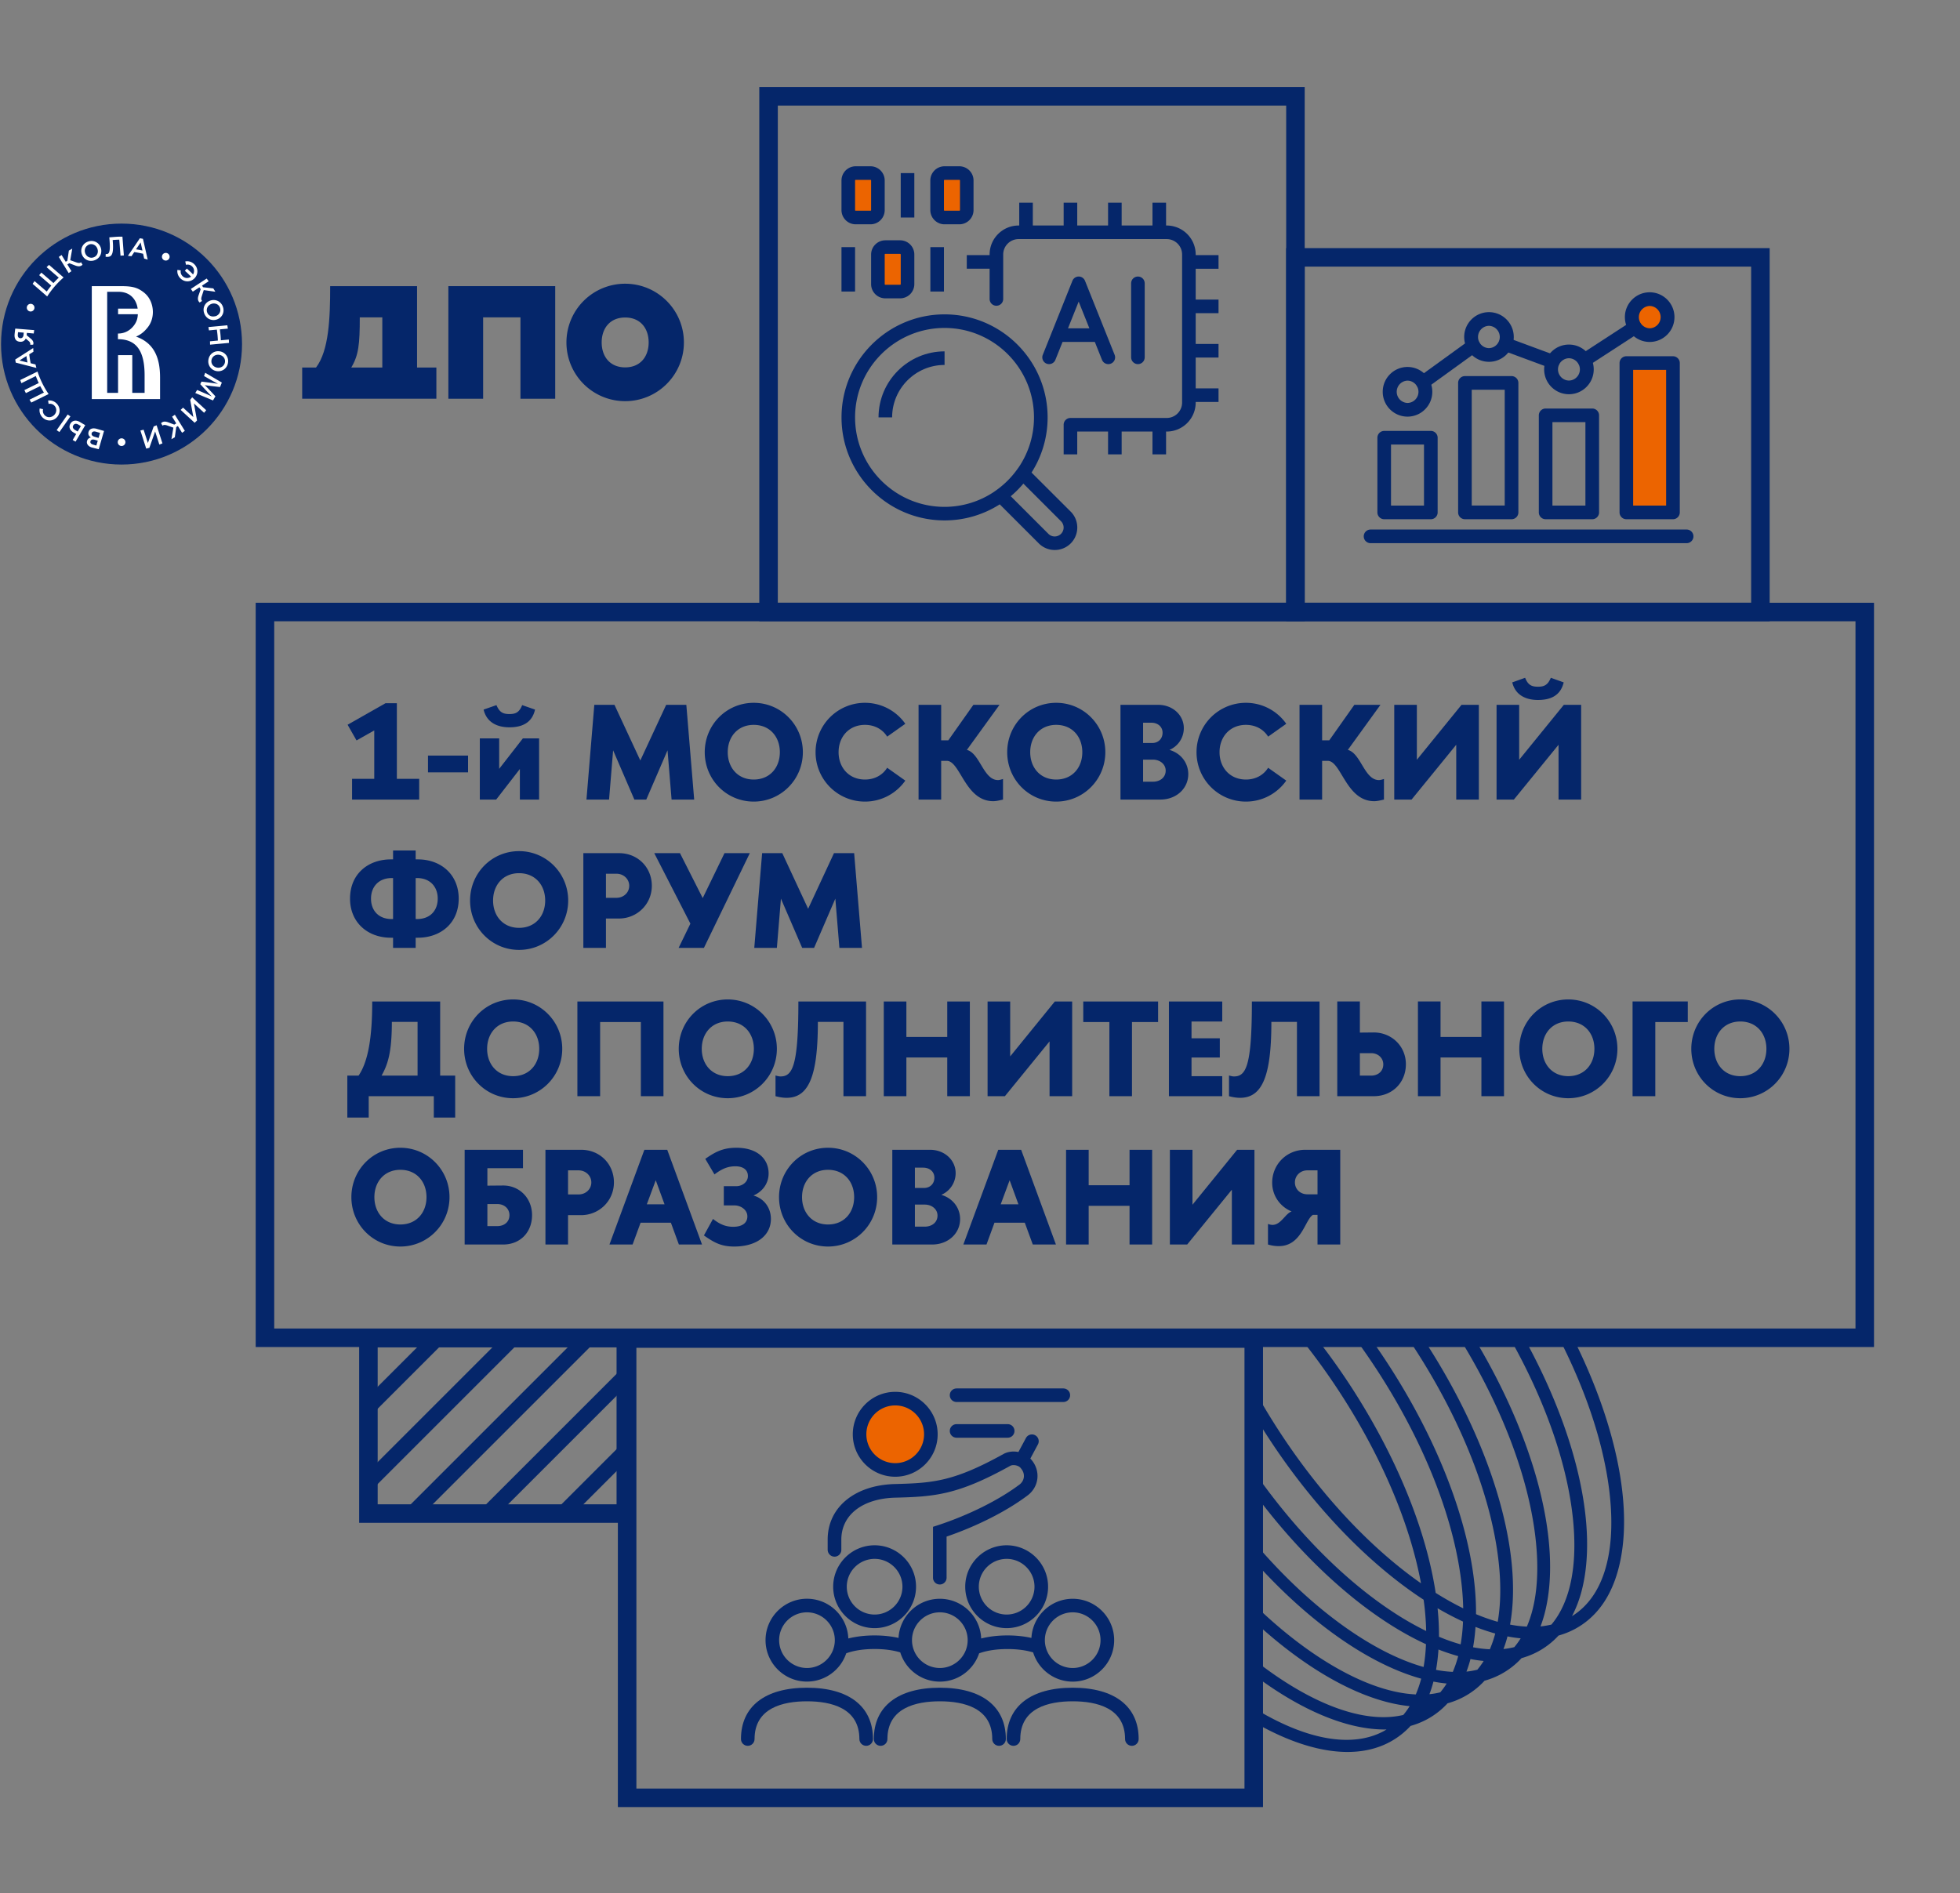 <svg viewBox="0 0 473 457" xmlns="http://www.w3.org/2000/svg" fill-rule="evenodd" clip-rule="evenodd" stroke-miterlimit="10"><rect x="0" y="0" width="473" height="457" fill="#808080" stroke="none"/><path fill="none" stroke="rgb(5,38,106)" stroke-width="4.47px" transform="translate(-145.75 -402.377)" d="M209.691 550.101H595.763V725.276H209.691z"/><path fill="none" stroke="rgb(5,38,106)" stroke-width="4.47px" transform="translate(-145.75 -115.972)" d="M297.093 439.058H448.312V549.914H297.093z"/><path fill="none" stroke="rgb(5,38,106)" stroke-width="4.47px" transform="translate(-145.75 -702.042)" d="M331.223 725.292H458.375V849.75H331.223z"/><path fill="none" stroke="rgb(5,38,106)" stroke-width="4.47px" transform="translate(-145.75 -663.169)" d="M458.375 725.292H570.583V810.877H458.375z"/><path d="M216.041 354.561a8.353 8.353 0 0 0 8.358-8.357 8.354 8.354 0 0 0-8.358-8.359 8.354 8.354 0 0 0-8.358 8.359 8.36 8.36 0 0 0 8.358 8.357" fill="rgb(236,100,0)" fill-rule="nonzero"/><path d="M201.396 375.736c.909 0 1.64-.731 1.64-1.64v-2.483c0-5.95 5.116-9.923 13.043-10.119 9.547-.235 15.113-.684 27.687-7.664.796-.441 2.136-.067 2.558.524l.084.112c.515.61.759 1.35.675 2.071-.085.713-.459 1.349-1.068 1.808-4.957 3.73-12.331 7.393-19.723 9.82l-1.134.365v12.284c0 .908.731 1.64 1.639 1.64.909 0 1.64-.732 1.64-1.64v-9.923c7.421-2.548 14.495-6.136 19.545-9.931 1.34-1.003 2.174-2.446 2.361-4.057.178-1.603-.309-3.205-1.386-4.498-.094-.121-.207-.225-.31-.347l1.828-3.41a1.64 1.64 0 0 0-.666-2.221 1.646 1.646 0 0 0-2.221.665l-1.817 3.383c-1.218-.244-2.521-.112-3.598.478-11.937 6.615-16.922 7.017-26.188 7.252-9.716.244-16.247 5.622-16.247 13.398v2.484c.018.909.749 1.649 1.658 1.649" fill="rgb(5,38,106)" fill-rule="nonzero"/><path d="M216.041 339.231c3.841 0 6.961 3.13 6.961 6.972a6.965 6.965 0 0 1-6.961 6.961 6.966 6.966 0 0 1 0-13.933m0 17.212c5.65 0 10.241-4.591 10.241-10.24 0-5.651-4.591-10.251-10.241-10.251-5.65 0-10.241 4.6-10.241 10.251 0 5.649 4.591 10.24 10.241 10.24" fill="rgb(5,38,106)" fill-rule="nonzero"/><path d="M230.845 338.407h25.766c.909 0 1.64-.73 1.64-1.64 0-.909-.731-1.639-1.64-1.639h-25.766c-.909 0-1.64.73-1.64 1.639 0 .91.731 1.64 1.64 1.64" fill="rgb(5,38,106)" fill-rule="nonzero"/><path d="M230.845 347.027h12.34c.909 0 1.639-.73 1.639-1.64 0-.909-.73-1.639-1.639-1.639h-12.34c-.909 0-1.64.73-1.64 1.639 0 .91.731 1.64 1.64 1.64" fill="rgb(5,38,106)" fill-rule="nonzero"/><path d="M217.784 382.988c0 3.701-3.017 6.718-6.718 6.718a6.724 6.724 0 0 1-6.718-6.718 6.724 6.724 0 0 1 6.718-6.719c3.701 0 6.718 3.018 6.718 6.719m-16.715 0c0 5.509 4.487 9.997 9.997 9.997s9.997-4.478 9.997-9.997-4.487-9.998-9.997-9.998-9.997 4.488-9.997 9.998" fill="rgb(5,38,106)" fill-rule="nonzero"/><path d="M242.932 389.706a6.724 6.724 0 0 1-6.718-6.718 6.724 6.724 0 0 1 6.718-6.719c3.701 0 6.718 3.018 6.718 6.719a6.718 6.718 0 0 1-6.718 6.718m0-16.716c-5.509 0-9.997 4.488-9.997 9.998 0 5.509 4.488 9.997 9.997 9.997 5.51 0 9.998-4.478 9.998-9.997 0-5.51-4.479-9.998-9.998-9.998" fill="rgb(5,38,106)" fill-rule="nonzero"/><path d="M226.807 407.368c-10.119 0-15.928 4.516-15.928 12.387 0 .908.731 1.639 1.639 1.639.909 0 1.64-.731 1.64-1.639 0-7.525 6.878-9.108 12.649-9.108 5.772 0 12.649 1.583 12.649 9.108 0 .908.731 1.639 1.64 1.639.909 0 1.639-.731 1.639-1.639 0-7.871-5.809-12.387-15.928-12.387" fill="rgb(5,38,106)" fill-rule="nonzero"/><path d="M258.87 407.368c-10.119 0-15.928 4.516-15.928 12.387 0 .908.73 1.639 1.639 1.639s1.64-.731 1.64-1.639c0-7.525 6.878-9.108 12.649-9.108 5.771 0 12.64 1.583 12.64 9.108 0 .908.731 1.639 1.639 1.639.909 0 1.64-.731 1.64-1.639.009-7.871-5.8-12.387-15.919-12.387" fill="rgb(5,38,106)" fill-rule="nonzero"/><path d="M194.744 407.368c-10.119 0-15.928 4.516-15.928 12.387 0 .908.731 1.639 1.639 1.639.909 0 1.64-.731 1.64-1.639 0-7.525 6.878-9.108 12.649-9.108 5.772 0 12.649 1.583 12.649 9.108 0 .908.731 1.639 1.64 1.639.909 0 1.64-.731 1.64-1.639-.01-7.871-5.81-12.387-15.929-12.387" fill="rgb(5,38,106)" fill-rule="nonzero"/><path d="M194.744 389.172c3.701 0 6.718 3.018 6.718 6.718 0 3.701-3.017 6.719-6.718 6.719a6.724 6.724 0 0 1-6.718-6.719c0-3.7 3.008-6.718 6.718-6.718m32.063 0c3.701 0 6.718 3.018 6.718 6.718 0 3.701-3.017 6.719-6.718 6.719a6.724 6.724 0 0 1-6.718-6.719c0-3.7 3.017-6.718 6.718-6.718m32.063 0c3.701 0 6.718 3.018 6.718 6.718 0 3.701-3.017 6.719-6.718 6.719a6.724 6.724 0 0 1-6.718-6.719c0-3.7 3.017-6.718 6.718-6.718m-64.126 16.716c4.404 0 8.152-2.867 9.473-6.831 1.893-.674 4.169-1.031 6.849-1.031 2.361 0 4.432.282 6.193.816 1.256 4.075 5.069 7.055 9.557 7.055 4.404 0 8.152-2.868 9.473-6.83 1.893-.675 4.179-1.032 6.85-1.032 2.36 0 4.422.282 6.183.807 1.256 4.075 5.069 7.055 9.557 7.055 5.51 0 9.998-4.489 9.998-9.997 0-5.51-4.488-9.998-9.998-9.998-5.322 0-9.678 4.188-9.969 9.445-1.743-.385-3.664-.6-5.771-.6-2.353 0-4.47.262-6.353.74-.216-5.322-4.601-9.585-9.979-9.585-5.322 0-9.679 4.188-9.969 9.445-1.743-.385-3.664-.6-5.772-.6-2.352 0-4.46.262-6.343.731-.216-5.323-4.601-9.585-9.979-9.585-5.509 0-9.997 4.488-9.997 9.997 0 5.519 4.478 9.998 9.997 9.998" fill="rgb(5,38,106)" fill-rule="nonzero"/><g transform="translate(381.631 289.834)"><clipPath id="a"><path clip-rule="nonzero" d="M-79.069 32.826H20.016V141.44H-79.069z"/></clipPath><g clip-path="url(#a)"><path d="M0 94.4c4.619-17.287-2.53-43.916-18.665-69.495-19.395-30.76-46.463-50.999-65.549-50.652.262-.16.515-.328.786-.468 2.596-1.368 5.575-2.053 8.864-2.053 6.906 0 15.198 2.989 24.192 8.836 13.699 8.901 27.21 23.265 38.041 40.439C-1.5 38.182 5.322 56.059 6.887 71.35c1.452 14.196-1.8 24.39-9.155 28.905.918-1.76 1.687-3.7 2.268-5.855m-36.532-58.589C-52.892 9.867-74.705-8.582-92.591-13.52a26.052 26.052 0 0 1 1.312-3.813c6.671.309 14.541 3.279 23.04 8.797C-54.541.366-41.03 14.73-30.199 31.904c10.832 17.175 17.653 35.052 19.218 50.344.852 8.339.084 15.3-2.184 20.538a28.508 28.508 0 0 1-4.047-.488c3.12-17.258-4.095-42.341-19.32-66.487m11.103 63.967c.14-16.547-7.018-37.872-20.033-58.504C-59.516 18.984-77.59 2.24-93.753-5.171c.075-1.95.272-3.785.572-5.51 4.947 1.378 10.344 3.926 16.013 7.618 13.698 8.9 27.209 23.265 38.04 40.44 10.832 17.173 17.652 35.051 19.217 50.342.535 5.201.422 9.857-.281 13.905a45.572 45.572 0 0 1-5.237-1.846m-.122 3.083a50.34 50.34 0 0 0 4.759 1.593 27.327 27.327 0 0 1-1.302 3.803 28.398 28.398 0 0 1-4.048-.487c.282-1.574.478-3.214.591-4.909m-8.817 2.37a62.026 62.026 0 0 0-.338-6.877 72.07 72.07 0 0 0 6.138 3.214 41.463 41.463 0 0 1-.572 5.5 44.972 44.972 0 0 1-5.228-1.837m-.122 3.083a50.262 50.262 0 0 0 4.76 1.593 27.8 27.8 0 0 1-1.303 3.804 28.38 28.38 0 0 1-4.047-.488c.281-1.574.477-3.214.59-4.909M-105.699-1.011a49.699 49.699 0 0 0-4.76-1.593 26.304 26.304 0 0 1 1.312-3.813c1.302.055 2.651.224 4.047.487a42.538 42.538 0 0 0-.599 4.919m8.817-2.39a62.037 62.037 0 0 0 .337 6.878 71.616 71.616 0 0 0-6.137-3.205c.075-1.948.272-3.785.572-5.509a46.272 46.272 0 0 1 5.228 1.836m.121-3.063a49.606 49.606 0 0 0-4.76-1.593 26.107 26.107 0 0 1 1.313-3.814c1.302.056 2.651.225 4.047.488a42.755 42.755 0 0 0-.6 4.919M-54.4 46.727c-11.347-17.99-25.317-32.372-38.772-41.161-.103-.787-.206-1.574-.29-2.352a64.442 64.442 0 0 1-.329-5.218 72.543 72.543 0 0 1 7.684 4.375c13.698 8.901 27.209 23.265 38.041 40.439 10.831 17.175 17.652 35.052 19.217 50.344.187 1.808.29 3.541.328 5.219a73.345 73.345 0 0 1-6.644-3.73c-2.201-14.551-8.854-31.454-19.235-47.916m-19.845 6.84c-9.37-14.87-15.741-30.255-18.299-44.047 12.836 8.977 25.373 22.618 35.539 38.763 9.37 14.859 15.741 30.254 18.299 44.046-12.836-8.976-25.373-22.627-35.539-38.762m36.457 45.059c.187 1.808.29 3.542.328 5.218a72.373 72.373 0 0 1-7.683-4.376c-13.699-8.9-27.21-23.264-38.041-40.438-10.822-17.175-17.652-35.053-19.217-50.344a64.882 64.882 0 0 1-.328-5.219 72.061 72.061 0 0 1 6.643 3.72c2.192 14.57 8.845 31.473 19.236 47.944 11.347 17.991 25.317 32.382 38.771 41.162.113.768.216 1.555.291 2.333m-16.294 6.287c-13.698-8.902-27.209-23.265-38.041-40.44-10.831-17.175-17.652-35.052-19.217-50.343-.534-5.2-.421-9.857.281-13.905a45.672 45.672 0 0 1 5.238 1.837c-.15 16.547 7.018 37.872 20.032 58.514 14.055 22.29 32.129 39.043 48.282 46.454a41.445 41.445 0 0 1-.572 5.5c-4.928-1.387-10.325-3.926-16.003-7.617m-40.636-38.894c16.36 25.944 38.172 44.394 56.059 49.331a27.383 27.383 0 0 1-1.303 3.804c-6.671-.309-14.541-3.27-23.049-8.788-13.698-8.902-27.21-23.265-38.041-40.44-10.822-17.174-17.652-35.051-19.217-50.342-.853-8.34-.084-15.311 2.183-20.548 1.303.055 2.652.224 4.048.487-3.12 17.268 4.095 42.351 19.32 66.496m.141-83.277a28.486 28.486 0 0 0-.928 2.877c-.009.046-.028.102-.037.159a32.34 32.34 0 0 0-3.195-.459 18.22 18.22 0 0 1 1.564-2.155 18.997 18.997 0 0 1 2.596-.422m-8.939 5.453a28.485 28.485 0 0 0-.927 2.877c-.01.046-.029.102-.038.159a32.64 32.64 0 0 0-3.195-.459 18.424 18.424 0 0 1 1.565-2.155 20.84 20.84 0 0 1 2.595-.422m-8.929 5.463a28.805 28.805 0 0 0-.928 2.876c-.009.047-.028.103-.037.15a32.64 32.64 0 0 0-3.195-.459 18.417 18.417 0 0 1 1.564-2.155 18.904 18.904 0 0 1 2.596-.412m40.495 122.17c-13.698-8.901-27.209-23.265-38.04-40.439-10.823-17.175-17.653-35.052-19.218-50.343-1.162-11.337.685-20.126 5.229-25.514a20.997 20.997 0 0 1 2.595-.421 28.981 28.981 0 0 0-.928 2.876c-4.619 17.287 2.53 43.916 18.665 69.495 18.29 29.008 43.4 48.647 62.205 50.502a18.663 18.663 0 0 1-1.537 2.127c-7.711 1.809-17.792-1.022-28.971-8.283m35.277 3.27a27.94 27.94 0 0 0 .927-2.886c.01-.056.029-.103.038-.159 1.078.215 2.145.366 3.195.468-.468.76-.984 1.462-1.536 2.127-.853.206-1.715.366-2.624.45m8.939-5.453a28.74 28.74 0 0 0 .927-2.877c.019-.056.028-.112.038-.159 1.077.216 2.145.365 3.186.469a17.697 17.697 0 0 1-1.537 2.117c-.843.197-1.715.366-2.614.45m8.929-5.453c.347-.918.665-1.874.928-2.886.009-.056.027-.103.037-.159 1.077.215 2.146.365 3.186.468-.469.76-.984 1.462-1.537 2.127-.843.197-1.705.366-2.614.45m8.939-5.453a30.59 30.59 0 0 0 .936-2.886c4.62-17.287-2.529-43.916-18.664-69.495-18.289-29.008-43.4-48.638-62.205-50.493a18.411 18.411 0 0 1 1.565-2.154 21.01 21.01 0 0 1 4.75-.526c6.915 0 15.198 2.989 24.192 8.836C-45.593-5.078-32.082 9.286-21.25 26.47-10.419 43.644-3.598 61.522-2.033 76.813c1.161 11.318-.684 20.098-5.2 25.485-.863.188-1.734.357-2.633.441m-71.013 18.542c-13.698-8.901-27.209-23.265-38.041-40.439-10.831-17.174-17.652-35.052-19.217-50.343-1.452-14.195 1.799-24.389 9.154-28.906a28.765 28.765 0 0 0-2.267 5.866c-4.619 17.287 2.53 43.916 18.664 69.495 19.236 30.498 46.015 50.661 65.072 50.661.169 0 .328-.009.488-.009-.263.159-.525.337-.806.478-8.03 4.225-19.77 1.817-33.047-6.803M-9.726 19.452c-22.956-36.42-56.686-58.092-75.172-48.32a18.917 18.917 0 0 0-5.116 3.946 19.426 19.426 0 0 0-3.814 1.508 18.91 18.91 0 0 0-5.116 3.945c-1.33.374-2.604.871-3.813 1.508a18.936 18.936 0 0 0-5.125 3.945 19.426 19.426 0 0 0-3.814 1.508 18.986 18.986 0 0 0-5.125 3.945c-1.33.374-2.605.871-3.813 1.508a18.93 18.93 0 0 0-5.116 3.945 19.393 19.393 0 0 0-3.813 1.508c-5.21 2.755-8.78 7.627-10.607 14.485-4.619 17.288 2.53 43.916 18.655 69.496 19.236 30.507 46.014 50.661 65.072 50.661 3.692 0 7.102-.759 10.101-2.342a18.961 18.961 0 0 0 5.115-3.944 19.554 19.554 0 0 0 3.814-1.509 18.827 18.827 0 0 0 5.116-3.945 19.567 19.567 0 0 0 3.813-1.508 18.796 18.796 0 0 0 5.116-3.945 19.483 19.483 0 0 0 3.813-1.509 18.926 18.926 0 0 0 5.116-3.944 19.491 19.491 0 0 0 3.814-1.509 18.906 18.906 0 0 0 5.115-3.944 19.491 19.491 0 0 0 3.814-1.509c5.209-2.755 8.779-7.627 10.606-14.485C13.548 71.66 6.399 45.031-9.726 19.452" fill="rgb(5,38,106)" fill-rule="nonzero"/></g></g><g transform="translate(-145.75 -260)"><clipPath id="b"><path clip-rule="nonzero" d="M234.659 582.974H296.78V625.333H234.659z"/></clipPath><g clip-path="url(#b)" fill="rgb(5,38,106)"><path transform="scale(1 -1) rotate(45 904.647 -83.96)" d="M-14.976 36.156H96.335V39.903H-14.976z"/><path transform="scale(1 -1) rotate(45 921.385 -69.668)" d="M-16.288 39.322H103.98V43.07H-16.288z"/><path transform="scale(1 -1) rotate(45 939.862 -57.113)" d="M-17.899 43.211H113.368V46.959H-17.899z"/><path transform="scale(1 -1) rotate(45 952.746 -38.966)" d="M-18.551 44.785H117.167V48.533H-18.551z"/><path transform="scale(1 -1) rotate(45 955.154 -10.332)" d="M-17.404 42.015H110.48V45.763H-17.404z"/><path transform="scale(1 -1) rotate(45 967.598 8.267)" d="M-17.978 43.404H113.833V47.151H-17.978z"/><path transform="scale(1 -1) rotate(45 974.45 32.448)" d="M-17.594 42.475H111.594V46.223H-17.594z"/><path transform="scale(1 -1) rotate(45 978.934 58.985)" d="M-16.804 40.568H106.988V44.316H-16.804z"/></g></g><path fill="none" stroke="rgb(5,38,106)" stroke-width="4.47px" transform="matrix(-1 0 0 1 385.687 -184.693)" d="M234.658 507.667H296.779V550.026H234.658z"/><path d="M210.073 52.502h-3.57a1.79 1.79 0 0 1-1.79-1.79v-7.148c0-.984.797-1.79 1.79-1.79h3.57c.983 0 1.79.796 1.79 1.79v7.148c0 .994-.797 1.79-1.79 1.79" fill="rgb(236,100,0)" fill-rule="nonzero"/><path d="M231.519 52.502h-3.57a1.789 1.789 0 0 1-1.789-1.79v-7.148c0-.984.796-1.79 1.789-1.79h3.57c.984 0 1.79.796 1.79 1.79v7.148a1.79 1.79 0 0 1-1.79 1.79" fill="rgb(236,100,0)" fill-rule="nonzero"/><path d="M217.222 70.37h-3.57a1.789 1.789 0 0 1-1.789-1.79v-7.149c0-.984.796-1.79 1.789-1.79h3.57c.984 0 1.79.797 1.79 1.79v7.149a1.79 1.79 0 0 1-1.79 1.79" fill="rgb(236,100,0)" fill-rule="nonzero"/><path d="M212.012 100.746h3.279c0-6.98 5.678-12.658 12.659-12.658v-3.28c-8.789.01-15.938 7.159-15.938 15.938" fill="rgb(5,38,106)" fill-rule="nonzero"/><path d="M256.049 128.855a2.15 2.15 0 0 1-3.045 0l-9.08-9.08a25.174 25.174 0 0 0 3.046-3.045l9.079 9.08a2.15 2.15 0 0 1 0 3.045m-49.697-28.109c0-11.909 9.689-21.588 21.588-21.588 11.9 0 21.588 9.688 21.588 21.588a21.43 21.43 0 0 1-3.654 11.993l-.403.562a21.718 21.718 0 0 1-4.985 4.985l-.562.402a21.439 21.439 0 0 1-11.993 3.655c-11.89 0-21.579-9.688-21.579-21.597m42.586 13.314a24.685 24.685 0 0 0 3.879-13.314c0-13.717-11.16-24.867-24.868-24.867-13.707 0-24.867 11.159-24.867 24.867s11.16 24.867 24.867 24.867c4.892 0 9.464-1.425 13.315-3.879l9.435 9.435a5.4 5.4 0 0 0 3.842 1.583 5.418 5.418 0 0 0 5.434-5.424 5.385 5.385 0 0 0-1.593-3.842l-9.444-9.426z" fill="rgb(5,38,106)" fill-rule="nonzero"/><path d="M260.312 72.797l2.586 6.456h-5.163l2.577-6.456zM254.69 86.86l1.734-4.328h7.786l1.733 4.328a1.642 1.642 0 0 0 2.137.91 1.632 1.632 0 0 0 .908-2.127l-7.149-17.868a1.648 1.648 0 0 0-1.518-1.031c-.665 0-1.274.412-1.517 1.031l-7.15 17.868a1.634 1.634 0 0 0 .909 2.127 1.633 1.633 0 0 0 2.127-.91" fill="rgb(5,38,106)" fill-rule="nonzero"/><path d="M276.25 86.251V68.383c0-.909-.731-1.64-1.64-1.64-.909 0-1.64.731-1.64 1.64v17.868c0 .909.731 1.64 1.64 1.64.909 0 1.64-.731 1.64-1.64" fill="rgb(5,38,106)" fill-rule="nonzero"/><path d="M294.062 64.87v-3.289h-5.509v-.15a7.005 7.005 0 0 0-6.999-6.999h-.15v-5.51h-3.28v5.51h-7.439v-5.51h-3.28v5.51h-7.439v-5.51h-3.279v5.51h-7.44v-5.51h-3.279v5.51h-.15c-3.86 0-7 3.138-7 6.999v.15h-5.509v3.279h5.509v7.299c0 .909.731 1.64 1.64 1.64.909 0 1.64-.731 1.64-1.64V61.431a3.723 3.723 0 0 1 3.72-3.72h35.736a3.723 3.723 0 0 1 3.719 3.72v35.736a3.722 3.722 0 0 1-3.719 3.719h-23.228c-.909 0-1.639.731-1.639 1.64v7.149h3.279v-5.509h7.439v5.509h3.28v-5.509h7.439v5.509h3.28v-5.509h.15a7.006 7.006 0 0 0 6.999-6.999v-.15h5.509v-3.28h-5.509v-7.439h5.509v-3.279h-5.509v-7.43h5.509v-3.28h-5.509V64.87h5.509z" fill="rgb(5,38,106)" fill-rule="nonzero"/><path fill="rgb(5,38,106)" transform="translate(-145.75 -778.715)" d="M363.122 820.498H366.401V831.217H363.122z"/><path d="M206.353 43.564c0-.084.066-.15.15-.15h3.57c.084 0 .15.066.15.15v7.149c0 .084-.066.15-.15.15h-3.57a.149.149 0 0 1-.15-.15v-7.149zm.15 10.578h3.57a3.43 3.43 0 0 0 3.429-3.429v-7.149a3.43 3.43 0 0 0-3.429-3.429h-3.57a3.43 3.43 0 0 0-3.429 3.429v7.149a3.43 3.43 0 0 0 3.429 3.429" fill="rgb(5,38,106)" fill-rule="nonzero"/><path d="M227.8 43.564c0-.084.065-.15.15-.15h3.57c.084 0 .15.066.15.15v7.149c0 .084-.066.15-.15.15h-3.57a.148.148 0 0 1-.15-.15v-7.149zm.141 10.578h3.569a3.43 3.43 0 0 0 3.43-3.429v-7.149a3.43 3.43 0 0 0-3.43-3.429h-3.569a3.43 3.43 0 0 0-3.43 3.429v7.149c.01 1.893 1.546 3.429 3.43 3.429" fill="rgb(5,38,106)" fill-rule="nonzero"/><path fill="rgb(5,38,106)" transform="translate(-145.75 -742.979)" d="M348.823 802.63H352.102V813.349H348.823z"/><path fill="rgb(5,38,106)" transform="translate(-145.75 -742.979)" d="M370.271 802.63H373.55V813.349H370.271z"/><path d="M213.502 61.431c0-.084.065-.15.15-.15h3.57c.084 0 .15.066.15.15v7.149c0 .084-.066.15-.15.15h-3.57a.148.148 0 0 1-.15-.15v-7.149zm-3.279 0v7.149a3.43 3.43 0 0 0 3.429 3.43h3.57a3.432 3.432 0 0 0 3.429-3.43v-7.149a3.43 3.43 0 0 0-3.429-3.429h-3.57c-1.893.009-3.429 1.546-3.429 3.429" fill="rgb(5,38,106)" fill-rule="nonzero"/><path d="M398.11 80.893a4.344 4.344 0 0 0 4.34-4.348 4.344 4.344 0 0 0-4.34-4.349 4.344 4.344 0 0 0-4.34 4.349 4.344 4.344 0 0 0 4.34 4.348" fill="rgb(236,100,0)" fill-rule="nonzero"/><path fill="rgb(236,100,0)" transform="matrix(-1 0 0 1 941.95 -661.685)" d="M538.224 749.318H549.479V785.367H538.224z"/><path d="M407.083 131.106h-76.386a1.646 1.646 0 0 1 0-3.29h76.386a1.646 1.646 0 0 1 0 3.29" fill="rgb(5,38,106)" fill-rule="nonzero"/><path d="M345.299 125.327h-11.255a1.646 1.646 0 0 1-1.642-1.645v-18.024c0-.908.737-1.645 1.642-1.645h11.255c.905 0 1.642.737 1.642 1.645v18.024c0 .907-.737 1.645-1.642 1.645m-9.613-3.299h7.961v-14.726h-7.961v14.726z" fill="rgb(5,38,106)" fill-rule="nonzero"/><path d="M364.781 125.327h-11.254a1.645 1.645 0 0 1-1.642-1.645V92.426c0-.907.736-1.645 1.642-1.645h11.254c.906 0 1.642.738 1.642 1.645v31.256c0 .907-.736 1.645-1.642 1.645m-9.612-3.299h7.961V94.071h-7.961v27.957z" fill="rgb(5,38,106)" fill-rule="nonzero"/><path d="M384.255 125.327H373a1.646 1.646 0 0 1-1.642-1.645v-23.431c0-.907.737-1.645 1.642-1.645h11.255c.905 0 1.642.738 1.642 1.645v23.431c0 .907-.737 1.645-1.642 1.645m-9.613-3.299h7.961v-20.132h-7.961v20.132z" fill="rgb(5,38,106)" fill-rule="nonzero"/><path d="M403.737 125.327h-11.255a1.645 1.645 0 0 1-1.641-1.645V87.633c0-.907.736-1.645 1.641-1.645h11.255c.905 0 1.642.738 1.642 1.645v36.049c0 .907-.737 1.645-1.642 1.645m-9.613-3.299h7.962v-32.75h-7.962v32.75z" fill="rgb(5,38,106)" fill-rule="nonzero"/><path d="M339.671 100.562c-3.302 0-5.982-2.686-5.982-5.993 0-3.308 2.68-5.994 5.982-5.994s5.982 2.686 5.982 5.994c0 3.307-2.68 5.993-5.982 5.993m0-8.688a2.696 2.696 0 0 0 0 5.389 2.695 2.695 0 0 0 0-5.389" fill="rgb(5,38,106)" fill-rule="nonzero"/><path d="M359.331 87.331c-3.302 0-5.982-2.686-5.982-5.994 0-3.307 2.68-5.993 5.982-5.993s5.982 2.686 5.982 5.993c0 3.308-2.68 5.994-5.982 5.994m0-8.688a2.695 2.695 0 0 0 0 5.389 2.696 2.696 0 0 0 0-5.389" fill="rgb(5,38,106)" fill-rule="nonzero"/><path d="M378.627 95.156c-3.302 0-5.982-2.686-5.982-5.994 0-3.307 2.68-5.993 5.982-5.993s5.982 2.686 5.982 5.993c0 3.308-2.68 5.994-5.982 5.994m0-8.688a2.695 2.695 0 0 0 0 5.389 2.695 2.695 0 0 0 0-5.389" fill="rgb(5,38,106)" fill-rule="nonzero"/><path d="M398.11 82.538c-3.302 0-5.982-2.686-5.982-5.993 0-3.308 2.68-5.994 5.982-5.994s5.982 2.686 5.982 5.994c0 3.307-2.68 5.993-5.982 5.993m0-8.688a2.696 2.696 0 0 0 0 5.389 2.695 2.695 0 0 0 0-5.389" fill="rgb(5,38,106)" fill-rule="nonzero"/><path d="M343.373 93.946c-.515 0-1.012-.24-1.332-.685a1.653 1.653 0 0 1 .374-2.303l12.186-8.821a1.647 1.647 0 0 1 2.299.373c.532.739.364 1.77-.373 2.304l-12.187 8.82c-.293.214-.63.312-.967.312" fill="rgb(5,38,106)" fill-rule="nonzero"/><path d="M374.713 88.949c-.186 0-.381-.036-.568-.106l-11.406-4.225a1.655 1.655 0 0 1-.976-2.116 1.649 1.649 0 0 1 2.113-.978l11.405 4.224a1.655 1.655 0 0 1 .976 2.116 1.649 1.649 0 0 1-1.544 1.076v.009z" fill="rgb(5,38,106)" fill-rule="nonzero"/><path d="M382.356 88.593a1.655 1.655 0 0 1-.896-3.042l12.186-7.922a1.647 1.647 0 0 1 2.281.489 1.654 1.654 0 0 1-.488 2.285l-12.187 7.923a1.645 1.645 0 0 1-.896.267" fill="rgb(5,38,106)" fill-rule="nonzero"/><path d="M84.767 88.713h7.494V76.598h-5.436c0 6.485-.272 9.125-2.058 12.115m20.541 7.533H72.924v-7.533h3.34c3.106-4.077 3.417-11.843 3.417-19.647h20.967v19.647h4.66v7.533z" fill="rgb(5,38,106)" fill-rule="nonzero"/><path d="M133.987 69.066v27.18H125.6V76.599h-9.009v19.647h-8.387v-27.18h25.783z" fill="rgb(5,38,106)" fill-rule="nonzero"/><path d="M150.87 88.674c3.689 0 5.669-2.64 5.669-6.019 0-3.377-1.98-6.018-5.669-6.018-3.688 0-5.669 2.641-5.669 6.018 0 3.379 1.981 6.019 5.669 6.019m0-20.191c7.805 0 14.173 6.329 14.173 14.172 0 7.844-6.368 14.173-14.173 14.173a14.152 14.152 0 0 1-14.172-14.173 14.152 14.152 0 0 1 14.172-14.172" fill="rgb(5,38,106)" fill-rule="nonzero"/><path d="M58.408 83.05c0 16.06-13.02 29.079-29.079 29.079C13.269 112.129.25 99.11.25 83.05c0-16.06 13.019-29.079 29.079-29.079 16.059 0 29.079 13.019 29.079 29.079" fill="rgb(5,38,106)" fill-rule="nonzero"/><path d="M39.182 61.552a.924.924 0 1 1 1.65.833.924.924 0 0 1-1.65-.833M6.474 74.17a.924.924 0 1 1 1.84.185.924.924 0 0 1-1.84-.185m23.791 32.557a.925.925 0 1 1-1.85-.001.925.925 0 0 1 1.85.001M26.052 62a2.78 2.78 0 0 1-.566-.029l.028-.671a.926.926 0 0 0 .267.02c.468-.037.88-.365.67-3.123l-.014-.185-.055-.72c.038-.005.077-.01.116-.013l1.739-.133c.436-.02.874-.027 1.309-.025l.056.723.289 3.81-.809.062-.295-3.867a25.833 25.833 0 0 0-1.596.087l.035.439c.223 2.929-.266 3.556-1.174 3.625m7.883-3.474l.44 1.946a25.12 25.12 0 0 0-1.549-.291l1.109-1.655zm-1.544 2.323l.001-.002a23 23 0 0 1 2.147.404v.002l.246 1.157.857.244-1.145-5.01-.739-.138-2.889 4.254.863.08.659-.991zm-21.578 10.21l-2.94-2.545c.152-.222.307-.444.466-.663l2.938 2.523c.346-.494.712-.971 1.096-1.433l-2.917-2.522c.174-.207.351-.413.531-.615l2.918 2.522c.407-.453.834-.89 1.277-1.31l-2.937-2.525c.192-.189.389-.374.588-.556l2.941 2.542.574.496a21.36 21.36 0 0 0-3.961 4.583l-.574-.497zm5.762-5.145l-2.383-3.899.666-.468 1.001 1.639.401-.245.358-2.454.822-.471-.488 2.789 1.484.532c.523.183.886.194 1.113-.054l.368.603c-.479.532-1.15.447-1.837.171l-1.353-.52-.476.291.995 1.63-.671.456zm4.944-6.908c-.149.048-.262.135-.381.215.119-.08.233-.168.382-.216.872-.284 1.725.224 2.002 1.078a1.7 1.7 0 0 0-.001.001c-.277-.854-1.13-1.362-2.002-1.078m-.381.215c.119-.08.233-.168.382-.216.872-.284 1.725.224 2.002 1.078.141.433.116.873-.054 1.241-.17.368-.484.663-.921.805-.872.284-1.725-.224-2.002-1.078-.234-.72.012-1.437.593-1.83m1.627 3.621c1.351-.439 1.968-1.784 1.565-3.022-.405-1.249-1.68-1.967-3.03-1.528-1.35.439-1.968 1.784-1.566 3.022.407 1.249 1.682 1.967 3.031 1.528m20.848 4.416c-.644-.585-.897-1.367-.796-2.109l.81.112c-.103.51.046 1.043.476 1.434.588.534 1.404.522 2.005.079a24.206 24.206 0 0 0-1.499-1.413l.472-.546c.152.133.307.268.457.405.36.328.713.669 1.054 1.018.383-.641.317-1.435-.267-1.966a1.52 1.52 0 0 0-1.436-.352l-.18-.81c.708-.152 1.481.031 2.108.601 1.051.954 1.061 2.436.186 3.398-.883.972-2.34 1.103-3.39.149M50.3 78.944l4.56-.428.13.804-1.927.18-.011.001a24.264 24.264 0 0 1 .246 2.634l.011-.001 1.913-.18.039.813-4.565.428-.02-.815 1.883-.176.019-.002c-.017-.44-.046-.882-.086-1.32a24.284 24.284 0 0 0-.162-1.314l-.018.002-1.886.177-.126-.803zm-.772 11.037l4.01 2.356-.442 1.081s-3.13-.341-3.647-.458l-.01.019c.393.34 2.549 2.682 2.549 2.682l-.584.994-4.281-1.794.454-.735 1.738.752c.55.238 1.207.523 1.771.809l.01-.019c-.435-.393-2.766-2.944-2.766-2.944l.304-.614s3.375.404 3.95.543l.007-.014c-.533-.288-1.18-.64-1.731-.953l-1.622-.924.29-.781zm-11.731 12.668l1.406 4.372-.746.292-1.021-3.176-1.385 3.95-.766.195-1.405-4.37.778-.193 1.03 3.207 1.397-3.987.712-.29zm8.581-6.743l3.383 3.106-.503.623-2.458-2.257.749 4.117-.57.55-3.381-3.105.58-.552 2.48 2.278-.755-4.156.475-.604zm-4.177 4.206l2.405 3.884-.663.473-1.011-1.633-.399.247-.344 2.457-.819.476.472-2.792-1.489-.523c-.523-.18-.885-.189-1.112.06l-.372-.601c.477-.536 1.147-.454 1.837-.182l1.356.512.474-.294-1.005-1.624.67-.46zm3.854-30.372l3.818-2.507.49.651-1.606 1.054.258.393 2.464.279.497.806-2.803-.398-.484 1.501c-.167.528-.166.89.089 1.11l-.59.388c-.549-.462-.485-1.135-.231-1.831l.476-1.37-.306-.466-1.598 1.048-.474-.658zM52.932 85.649c-.663-.118-1.307.143-1.654.661.348-.519.99-.779 1.654-.661m-.544 3.082c.663.117 1.306-.143 1.653-.661-.347.518-.99.778-1.653.661m1.892-1.262c-.04.226-.123.428-.239.601-.347.518-.99.778-1.653.661-.786-.138-1.351-.736-1.373-1.489a1.645 1.645 0 0 1 .024-.332c.04-.226.123-.427.239-.6.348-.519.99-.779 1.654-.661.897.157 1.508.916 1.348 1.82m-1.2-2.659c-1.294-.228-2.526.56-2.773 1.958-.246 1.398.652 2.576 1.933 2.802 1.295.227 2.526-.561 2.773-1.958.246-1.398-.653-2.576-1.933-2.802m-2.642-11.111c-.014.013-.025.029-.039.042.014-.013.025-.029.039-.042m.258-.188c-.049.029-.092.066-.137.1.045-.034.088-.071.137-.1m1.155 2.833c-.781.181-1.561-.147-1.852-.93a1.527 1.527 0 0 1 .001 0c.291.782 1.071 1.11 1.851.93m.385-2.973a1.7 1.7 0 0 0-1.242-.002 1.68 1.68 0 0 0-.001 0 1.702 1.702 0 0 1 1.243.002m.842.886c.32.86-.152 1.733-.994 2.045-.077.028-.154.024-.233.042-.781.181-1.561-.147-1.852-.93a1.527 1.527 0 0 1 .4-1.673c.014-.013.025-.029.039-.042.037-.032.081-.058.121-.088.045-.034.088-.071.137-.1l.008-.004c.09-.053.186-.1.289-.138a1.702 1.702 0 0 1 1.243.002c.374.155.682.455.842.886m-2.381-1.687c-1.232.458-1.896 1.76-1.401 3.091.494 1.331 1.865 1.892 3.084 1.439 1.232-.457 1.896-1.76 1.402-3.09-.495-1.332-1.865-1.893-3.085-1.44M11.048 95.449l-3.491 1.714a23.23 23.23 0 0 1-.429-.688l3.468-1.72a22.485 22.485 0 0 1-.89-1.569l-3.461 1.701a25.859 25.859 0 0 1-.358-.729l3.461-1.701a21.94 21.94 0 0 1-.708-1.688l-3.472 1.719a26.666 26.666 0 0 1-.282-.759l3.489-1.715.682-.334a21.333 21.333 0 0 0 2.672 5.435l-.681.334zm-4.414-7.952h-.001a23.313 23.313 0 0 1-.25-1.556v-.001a22.23 22.23 0 0 0 .251 1.557m0 .001L4.7 87.012l1.683-1.072v.001-.001a22.23 22.23 0 0 0 .251 1.557h-.001l.001.001m1.929.468l-1.154-.286h-.002a21.761 21.761 0 0 1-.346-2.156l.002-.001 1.006-.623-.06-.89-4.329 2.771.119.744 4.981 1.28-.217-.839zm5.041 12.884c-.955.883-2.436.887-3.401-.155-.575-.622-.765-1.393-.62-2.102l.811.171c-.125.49-.017 1.02.366 1.434.623.673 1.596.646 2.265.027.659-.61.763-1.597.139-2.27a1.501 1.501 0 0 0-1.438-.464l-.119-.809c.739-.108 1.524.138 2.114.775.964 1.042.847 2.499-.117 3.393M4.36 80.177l1.368.111-.043.527c-.037.467-.308.862-.782.823-.362-.028-.655-.252-.601-.909.012-.152.033-.336.058-.552m.467 2.316c.79.064 1.226-.409 1.388-.781l.804.695c.217.19.363.558.27.808l.699-.014c.176-.376.074-.92-.465-1.376l-1.085-.908.046-.567 1.658.15.113-.818-4.571-.367a35.903 35.903 0 0 0-.164 1.399c-.101 1.256.51 1.714 1.307 1.779m12.165 18.015l-2.658 3.78-.659-.463 2.658-3.781.659.464zm1.148 3.295c-.529-.311-.701-.71-.459-1.12-.241.41-.07.809.459 1.12m.056-1.503c.208-.032.447.03.706.182-.259-.152-.498-.214-.706-.182m.547 1.858l-.603-.355c-.529-.311-.701-.71-.459-1.12.132-.225.308-.351.515-.383.208-.032.447.03.706.182l.614.362-.773 1.314zm-1.753-1.889c-.472.803-.129 1.601.763 2.127l.632.371-.844 1.433.694.408 2.343-3.982-1.319-.777c-.922-.542-1.797-.382-2.269.42m4.842 4.253c.091-.314.335-.448.663-.434-.328-.014-.572.12-.663.434m1.036-1.081l.918.267-.919-.267c-.615-.179-.848-.487-.739-.861.09-.309.328-.451.667-.438-.338-.013-.576.129-.667.438-.108.373.126.682.74.861m.919.267h-.001l-.919-.267c-.615-.179-.848-.487-.739-.861.09-.309.328-.451.667-.438.113.004.237.026.369.065l.977.283-.354 1.218zm-.534 1.839l-.806-.234c-.501-.145-.717-.442-.615-.791.091-.314.335-.448.663-.434.109.005.228.026.353.062l.748.217-.343 1.18zm-1.878-3.288c-.178.614.097 1.018.564 1.346-.379.076-.766.273-.921.805-.09.31-.059.58.08.834.18.328.53.611 1.038.759l1.691.429 1.281-4.409-1.737-.505c-.989-.287-1.766-.052-1.996.741m30.861-30.888c.374.155.682.455.842.886.32.86-.152 1.733-.994 2.045-.077.028-.154.024-.233.042.078-.018.155-.014.232-.042.842-.313 1.314-1.186.994-2.045a1.507 1.507 0 0 0-.841-.886M52.388 88.731c-.786-.138-1.351-.736-1.373-1.489.022.752.587 1.35 1.373 1.489m-1.692-15.22l.008-.004-.008.004m-.258.188c.037-.032.081-.058.121-.088-.04.03-.084.056-.121.088M6.383 85.941L4.7 87.012l1.683-1.072v.001zm16.064 21.372c-.501-.145-.717-.442-.615-.791-.102.349.115.646.615.791m.401-1.163l.748.217-.343 1.18.342-1.18-.748-.217a1.546 1.546 0 0 0 .001 0m.316-1.943l.977.283-.354 1.218h-.001l.354-1.218-.976-.283m-2.619-43.156c-.234-.72.012-1.437.593-1.83-.581.394-.826 1.11-.592 1.829.277.854 1.129 1.362 2.002 1.078a1.508 1.508 0 0 0-.001.001c-.872.284-1.725-.224-2.002-1.078M4.7 87.012l1.933.485.001.001-1.934-.486zM5.728 80.288l-1.368-.111 1.368.111zm29.168 14.534h-2.973v-9.097h-3.429v9.107h-2.627V70.43l2.698.001c1.01 0 2.541.224 3.625 1.568.563.681.91 1.587 1.031 2.495h-4.726v1.344h4.769c-.037.867-.215 1.837-1.063 2.868-.748.934-1.976 1.802-3.709 1.802h-.031v1.361c4.632 0 6.435 3.078 6.435 8.713v4.24zm-2.074-13.579c1.321-.543 2.125-1.375 2.652-2.008 1.009-1.158 1.42-2.578 1.42-3.923 0-1.085-.299-3.251-2.203-4.743-1.308-1.01-2.466-1.496-5.229-1.496h-1.4a2.857 2.857 0 0 0-.138-.003h-5.772v27.253h16.476v-5.231c-.001-5.004-1.616-8.369-5.806-9.849" fill="white" fill-rule="nonzero"/><g transform="translate(-145.75 -260)" fill="rgb(5,38,106)" fill-rule="nonzero"><path d="M229.634 434.931l2.156 3.789 4.278-2.417v11.692h-5.356v4.997h16.199v-4.997h-5.389v-18.257h-2.743l-9.145 5.193z"/><path d="M249.034 442.377H258.701V446.427H249.034z"/><path d="M262.457 431.273c.751 3.168 3.364 4.279 6.238 4.279 2.808 0 5.421-.915 6.172-4.279l-3.102-1.077c-.686 1.698-1.503 2.155-3.07 2.155-1.601 0-2.417-.457-3.136-2.155l-3.102 1.077zm-.915 6.957v14.762h3.952l5.715-7.381v7.381h4.638V438.23h-3.919l-5.715 7.348v-7.348h-4.671zm51.732 14.762l-1.894-22.862h-4.866l-6.238 13.423-6.238-13.423h-4.866l-1.894 22.862h5.454l.98-11.888 5.127 11.888h2.874l5.128-11.888.979 11.888h5.454zm2.548-11.431c0 6.597 5.225 11.921 11.822 11.921 6.565 0 11.856-5.324 11.856-11.921 0-6.597-5.291-11.921-11.856-11.921-6.597 0-11.822 5.324-11.822 11.921zm5.552 0c0-3.691 2.384-6.597 6.27-6.597 3.92 0 6.304 2.906 6.304 6.597 0 3.69-2.384 6.597-6.304 6.597-3.886 0-6.27-2.907-6.27-6.597zm42.849-6.858a11.869 11.869 0 0 0-9.733-5.063 11.903 11.903 0 0 0-11.92 11.921 11.903 11.903 0 0 0 11.92 11.921c4.017 0 7.577-1.993 9.733-5.063l-4.377-3.102c-1.077 1.731-2.972 2.841-5.356 2.841-3.886 0-6.368-2.907-6.368-6.597 0-3.691 2.482-6.597 6.368-6.597 2.384 0 4.279 1.11 5.356 2.841l4.377-3.102zm3.2-4.573v22.862h5.454v-9.341h1.503c3.168.327 4.376 9.733 11.071 9.733.719 0 1.503-.196 2.352-.392v-4.964c-.457.13-.849.261-1.209.261-3.527 0-4.343-6.467-7.511-7.283l7.871-10.876h-6.304l-6.042 8.557h-1.731v-8.557h-5.454zm21.392 11.431c0 6.597 5.226 11.921 11.823 11.921 6.564 0 11.855-5.324 11.855-11.921 0-6.597-5.291-11.921-11.855-11.921-6.597 0-11.823 5.324-11.823 11.921zm5.552 0c0-3.691 2.384-6.597 6.271-6.597 3.919 0 6.303 2.906 6.303 6.597 0 3.69-2.384 6.597-6.303 6.597-3.887 0-6.271-2.907-6.271-6.597zm21.784-11.431v22.862h9.634c3.854 0 6.728-2.678 6.728-6.14 0-2.613-1.665-4.997-4.539-5.846a5.702 5.702 0 0 0 3.461-5.258c0-3.103-2.645-5.618-6.172-5.618h-9.112zm5.454 4.311h1.992c1.535 0 2.711.947 2.711 2.417 0 1.47-1.045 2.482-2.482 2.482h-2.221v-4.899zm0 8.916h2.384c1.698 0 3.07 1.111 3.07 2.646 0 1.665-1.372 2.678-3.07 2.678h-2.384v-5.324zm34.553-8.654a11.866 11.866 0 0 0-9.732-5.063 11.904 11.904 0 0 0-11.921 11.921 11.904 11.904 0 0 0 11.921 11.921c4.017 0 7.577-1.993 9.732-5.063l-4.376-3.102c-1.078 1.731-2.972 2.841-5.356 2.841-3.886 0-6.369-2.907-6.369-6.597 0-3.691 2.483-6.597 6.369-6.597 2.384 0 4.278 1.11 5.356 2.841l4.376-3.102zm3.201-4.573v22.862h5.454v-9.341h1.502c3.168.327 4.377 9.733 11.072 9.733.718 0 1.502-.196 2.351-.392v-4.964c-.457.13-.849.261-1.208.261-3.527 0-4.344-6.467-7.512-7.283l7.871-10.876h-6.303l-6.042 8.557h-1.731v-8.557h-5.454zm22.861 22.862h4.181l10.777-13.227v13.227h5.454V430.13h-4.18l-10.777 13.26v-13.26h-5.455v22.862zm28.479-28.283c.751 3.135 3.364 4.246 6.206 4.246 2.841 0 5.421-.915 6.205-4.246l-3.103-1.111c-.718 1.699-1.535 2.156-3.102 2.156-1.601 0-2.417-.457-3.103-2.156l-3.103 1.111zm-3.788 5.421v22.862h4.18l10.778-13.227v13.227h5.454V430.13h-4.181l-10.777 13.26v-13.26h-5.454zm-266.303 37.302h-.523c-5.454 0-9.863 3.462-9.863 9.471 0 5.748 4.246 9.438 9.863 9.438h.523v2.45h5.454v-2.45h.522c5.454 0 9.863-3.461 9.863-9.438 0-5.781-4.245-9.471-9.863-9.471h-.522v-2.156h-5.454v2.156zm5.454 4.507h.326c3.234 0 4.997 2.188 4.997 4.964 0 2.809-1.763 4.931-4.997 4.931h-.326v-9.895zm-5.454 0v9.895h-.327c-3.233 0-4.997-2.122-4.997-4.931 0-2.776 1.764-4.964 4.997-4.964h.327zm18.583 5.421c0 6.597 5.225 11.921 11.822 11.921 6.565 0 11.856-5.324 11.856-11.921 0-6.597-5.291-11.92-11.856-11.92-6.597 0-11.822 5.323-11.822 11.92zm5.552 0c0-3.69 2.384-6.597 6.27-6.597 3.92 0 6.304 2.907 6.304 6.597 0 3.691-2.384 6.597-6.304 6.597-3.886 0-6.27-2.906-6.27-6.597zm21.784-11.431v22.862h5.454v-7.087h3.168c4.245 0 7.903-3.364 7.903-7.904 0-4.441-3.396-7.871-7.903-7.871h-8.622zm5.454 4.965h2.547c1.698 0 3.07 1.273 3.07 2.906 0 1.666-1.372 2.907-3.07 2.907h-2.547v-5.813zm11.659-4.965l8.72 17.016-2.841 5.846h6.107l11.071-22.862h-6.107l-5.258 10.843-5.487-10.843h-6.205zm50.132 22.862l-1.894-22.862h-4.867l-6.238 13.423-6.237-13.423h-4.867l-1.894 22.862h5.454l.98-11.888 5.127 11.888h2.874l5.128-11.888.98 11.888h5.454zm-118.194 12.938c0 8.687-.98 14.5-3.298 17.897h-2.711v10.124h5.16v-5.16h15.709v5.16h5.16v-10.124h-3.625v-17.897h-16.395zm4.736 4.931h6.205v12.966h-8.687c1.535-2.743 2.482-5.683 2.482-12.966zm17.44 6.499c0 6.598 5.225 11.921 11.822 11.921 6.565 0 11.856-5.323 11.856-11.921 0-6.597-5.291-11.92-11.856-11.92-6.597 0-11.822 5.323-11.822 11.92zm5.552 0c0-3.69 2.384-6.597 6.27-6.597 3.92 0 6.304 2.907 6.304 6.597 0 3.691-2.384 6.598-6.304 6.598-3.886 0-6.27-2.907-6.27-6.598zm21.784-11.43v22.861h5.486v-17.897h9.831v17.897h5.454v-22.861H285.09zm24.461 11.43c0 6.598 5.226 11.921 11.823 11.921 6.564 0 11.855-5.323 11.855-11.921 0-6.597-5.291-11.92-11.855-11.92-6.597 0-11.823 5.323-11.823 11.92zm5.552 0c0-3.69 2.384-6.597 6.271-6.597 3.919 0 6.303 2.907 6.303 6.597 0 3.691-2.384 6.598-6.303 6.598-3.887 0-6.271-2.907-6.271-6.598zm39.649-11.43h-16.33c0 15.545-1.404 18.093-4.311 18.093-.425 0-.718-.098-1.208-.229v4.997c1.012.261 1.829.392 2.678.392 5.421 0 7.544-5.421 7.544-18.322h6.173v17.93h5.454v-22.861zm4.278 0v22.861h5.454v-9.34h9.863v9.34h5.454v-22.861h-5.454v8.556h-9.863v-8.556h-5.454zm25.05 22.861h4.18l10.777-13.227v13.227h5.455v-22.861h-4.181l-10.777 13.259v-13.259h-5.454v22.861zm41.15-22.861h-18.06v4.964h6.303v17.897h5.454v-17.897h6.303v-4.964zm15.481 18.028h-7.414v-4.507h6.826v-4.638h-6.826v-4.05h7.414v-4.833h-12.868v22.861h12.868v-4.833zm23.482-18.028h-16.33c0 15.545-1.404 18.093-4.311 18.093-.425 0-.719-.098-1.208-.229v4.997c1.012.261 1.829.392 2.678.392 5.421 0 7.544-5.421 7.544-18.322h6.173v17.93h5.454v-22.861zm20.836 15.154c0-4.442-3.527-7.675-7.74-7.675l-3.364.032v-7.511h-5.454v22.861h8.818c4.474 0 7.74-3.298 7.74-7.707zm-5.454.032c0 1.633-1.241 2.711-2.939 2.711h-2.711v-5.422h2.711c1.698 0 2.939 1.176 2.939 2.711zm8.361-15.186v22.861h5.454v-9.34h9.863v9.34h5.454v-22.861h-5.454v8.556h-9.863v-8.556h-5.454zm24.462 11.43c0 6.598 5.225 11.921 11.822 11.921 6.565 0 11.855-5.323 11.855-11.921 0-6.597-5.29-11.92-11.855-11.92-6.597 0-11.822 5.323-11.822 11.92zm5.552 0c0-3.69 2.384-6.597 6.27-6.597 3.919 0 6.303 2.907 6.303 6.597 0 3.691-2.384 6.598-6.303 6.598-3.886 0-6.27-2.907-6.27-6.598zm35.108-11.43h-13.325v22.861h5.487v-17.897h7.838v-4.964zm.849 11.43c0 6.598 5.226 11.921 11.823 11.921 6.565 0 11.855-5.323 11.855-11.921 0-6.597-5.29-11.92-11.855-11.92-6.597 0-11.823 5.323-11.823 11.92zm5.552 0c0-3.69 2.385-6.597 6.271-6.597 3.919 0 6.303 2.907 6.303 6.597 0 3.691-2.384 6.598-6.303 6.598-3.886 0-6.271-2.907-6.271-6.598zm-328.91 35.8c0 6.597 5.225 11.92 11.822 11.92 6.565 0 11.856-5.323 11.856-11.92 0-6.598-5.291-11.921-11.856-11.921-6.597 0-11.822 5.323-11.822 11.921zm5.552 0c0-3.691 2.384-6.598 6.27-6.598 3.919 0 6.304 2.907 6.304 6.598 0 3.69-2.385 6.597-6.304 6.597-3.886 0-6.27-2.907-6.27-6.597zm38.048 4.343c0-4.115-3.038-7.152-6.957-7.152l-3.821.033v-4.213h8.59v-4.442h-14.077v22.861h9.308c4.148 0 6.957-3.004 6.957-7.087zm-5.454 0c0 1.633-1.241 2.646-2.94 2.646h-2.384v-5.324h2.384c1.699 0 2.94 1.111 2.94 2.678zm8.687-15.774v22.861h5.454v-7.087h3.168c4.246 0 7.904-3.364 7.904-7.903 0-4.442-3.397-7.871-7.904-7.871h-8.622zm5.454 4.964h2.547c1.699 0 3.07 1.274 3.07 2.907 0 1.665-1.371 2.906-3.07 2.906h-2.547v-5.813zm9.994 17.897h5.584l1.927-5.258h7.316l1.927 5.258h5.585l-8.394-22.861h-5.519l-8.426 22.861zm9.014-9.699l2.155-5.814 2.123 5.814h-4.278zm14.108-10.974l2.221 3.756c1.862-1.405 3.266-1.96 5.062-1.96 1.797 0 3.005.817 3.005 2.352 0 1.502-1.437 2.449-2.776 2.449h-3.037v4.638h2.58c1.502 0 3.103 1.045 3.103 2.645 0 1.633-1.307 2.515-3.397 2.515-1.666 0-3.07-.457-4.899-1.894l-2.188 3.984c2.384 1.666 4.115 2.678 7.283 2.678 5.585 0 8.883-2.776 8.883-6.662 0-2.515-1.469-4.867-4.213-5.65 2.352-1.013 3.658-3.07 3.658-5.324 0-3.462-2.645-6.205-7.773-6.205-3.266 0-5.127 1.012-7.512 2.678zm17.8 9.243c0 6.597 5.225 11.92 11.822 11.92 6.565 0 11.856-5.323 11.856-11.92 0-6.598-5.291-11.921-11.856-11.921-6.597 0-11.822 5.323-11.822 11.921zm5.552 0c0-3.691 2.384-6.598 6.27-6.598 3.919 0 6.304 2.907 6.304 6.598 0 3.69-2.385 6.597-6.304 6.597-3.886 0-6.27-2.907-6.27-6.597zm21.784-11.431v22.861h9.634c3.854 0 6.728-2.678 6.728-6.14 0-2.612-1.666-4.996-4.54-5.846a5.7 5.7 0 0 0 3.462-5.258c0-3.102-2.645-5.617-6.173-5.617h-9.111zm5.454 4.311h1.992c1.535 0 2.711.947 2.711 2.417 0 1.469-1.046 2.482-2.483 2.482h-2.22v-4.899zm0 8.916h2.384c1.698 0 3.07 1.11 3.07 2.645 0 1.666-1.372 2.678-3.07 2.678h-2.384v-5.323zm11.692 9.634h5.584l1.927-5.258h7.316l1.927 5.258h5.584l-8.393-22.861h-5.519l-8.426 22.861zm9.014-9.699l2.155-5.814 2.123 5.814h-4.278zm15.774-13.162v22.861h5.454v-9.34h9.863v9.34h5.454v-22.861h-5.454v8.557h-9.863v-8.557h-5.454zm25.05 22.861h4.18l10.777-13.227v13.227h5.455v-22.861h-4.181l-10.777 13.259v-13.259h-5.454v22.861zm24.69-14.925c0 3.168 1.927 5.813 4.703 6.956-1.47.425-2.58 3.234-4.605 3.234-.327 0-.686-.066-1.111-.229v4.964c.98.294 1.829.392 2.613.392 5.52 0 6.336-6.434 8.23-7.544h1.111v7.152h5.486v-22.861h-8.458c-4.507 0-7.969 3.56-7.969 7.936zm5.487-.065c0-1.633 1.306-2.907 3.004-2.907h2.45v5.781h-2.45c-1.698 0-3.004-1.209-3.004-2.874z"/></g></svg>
